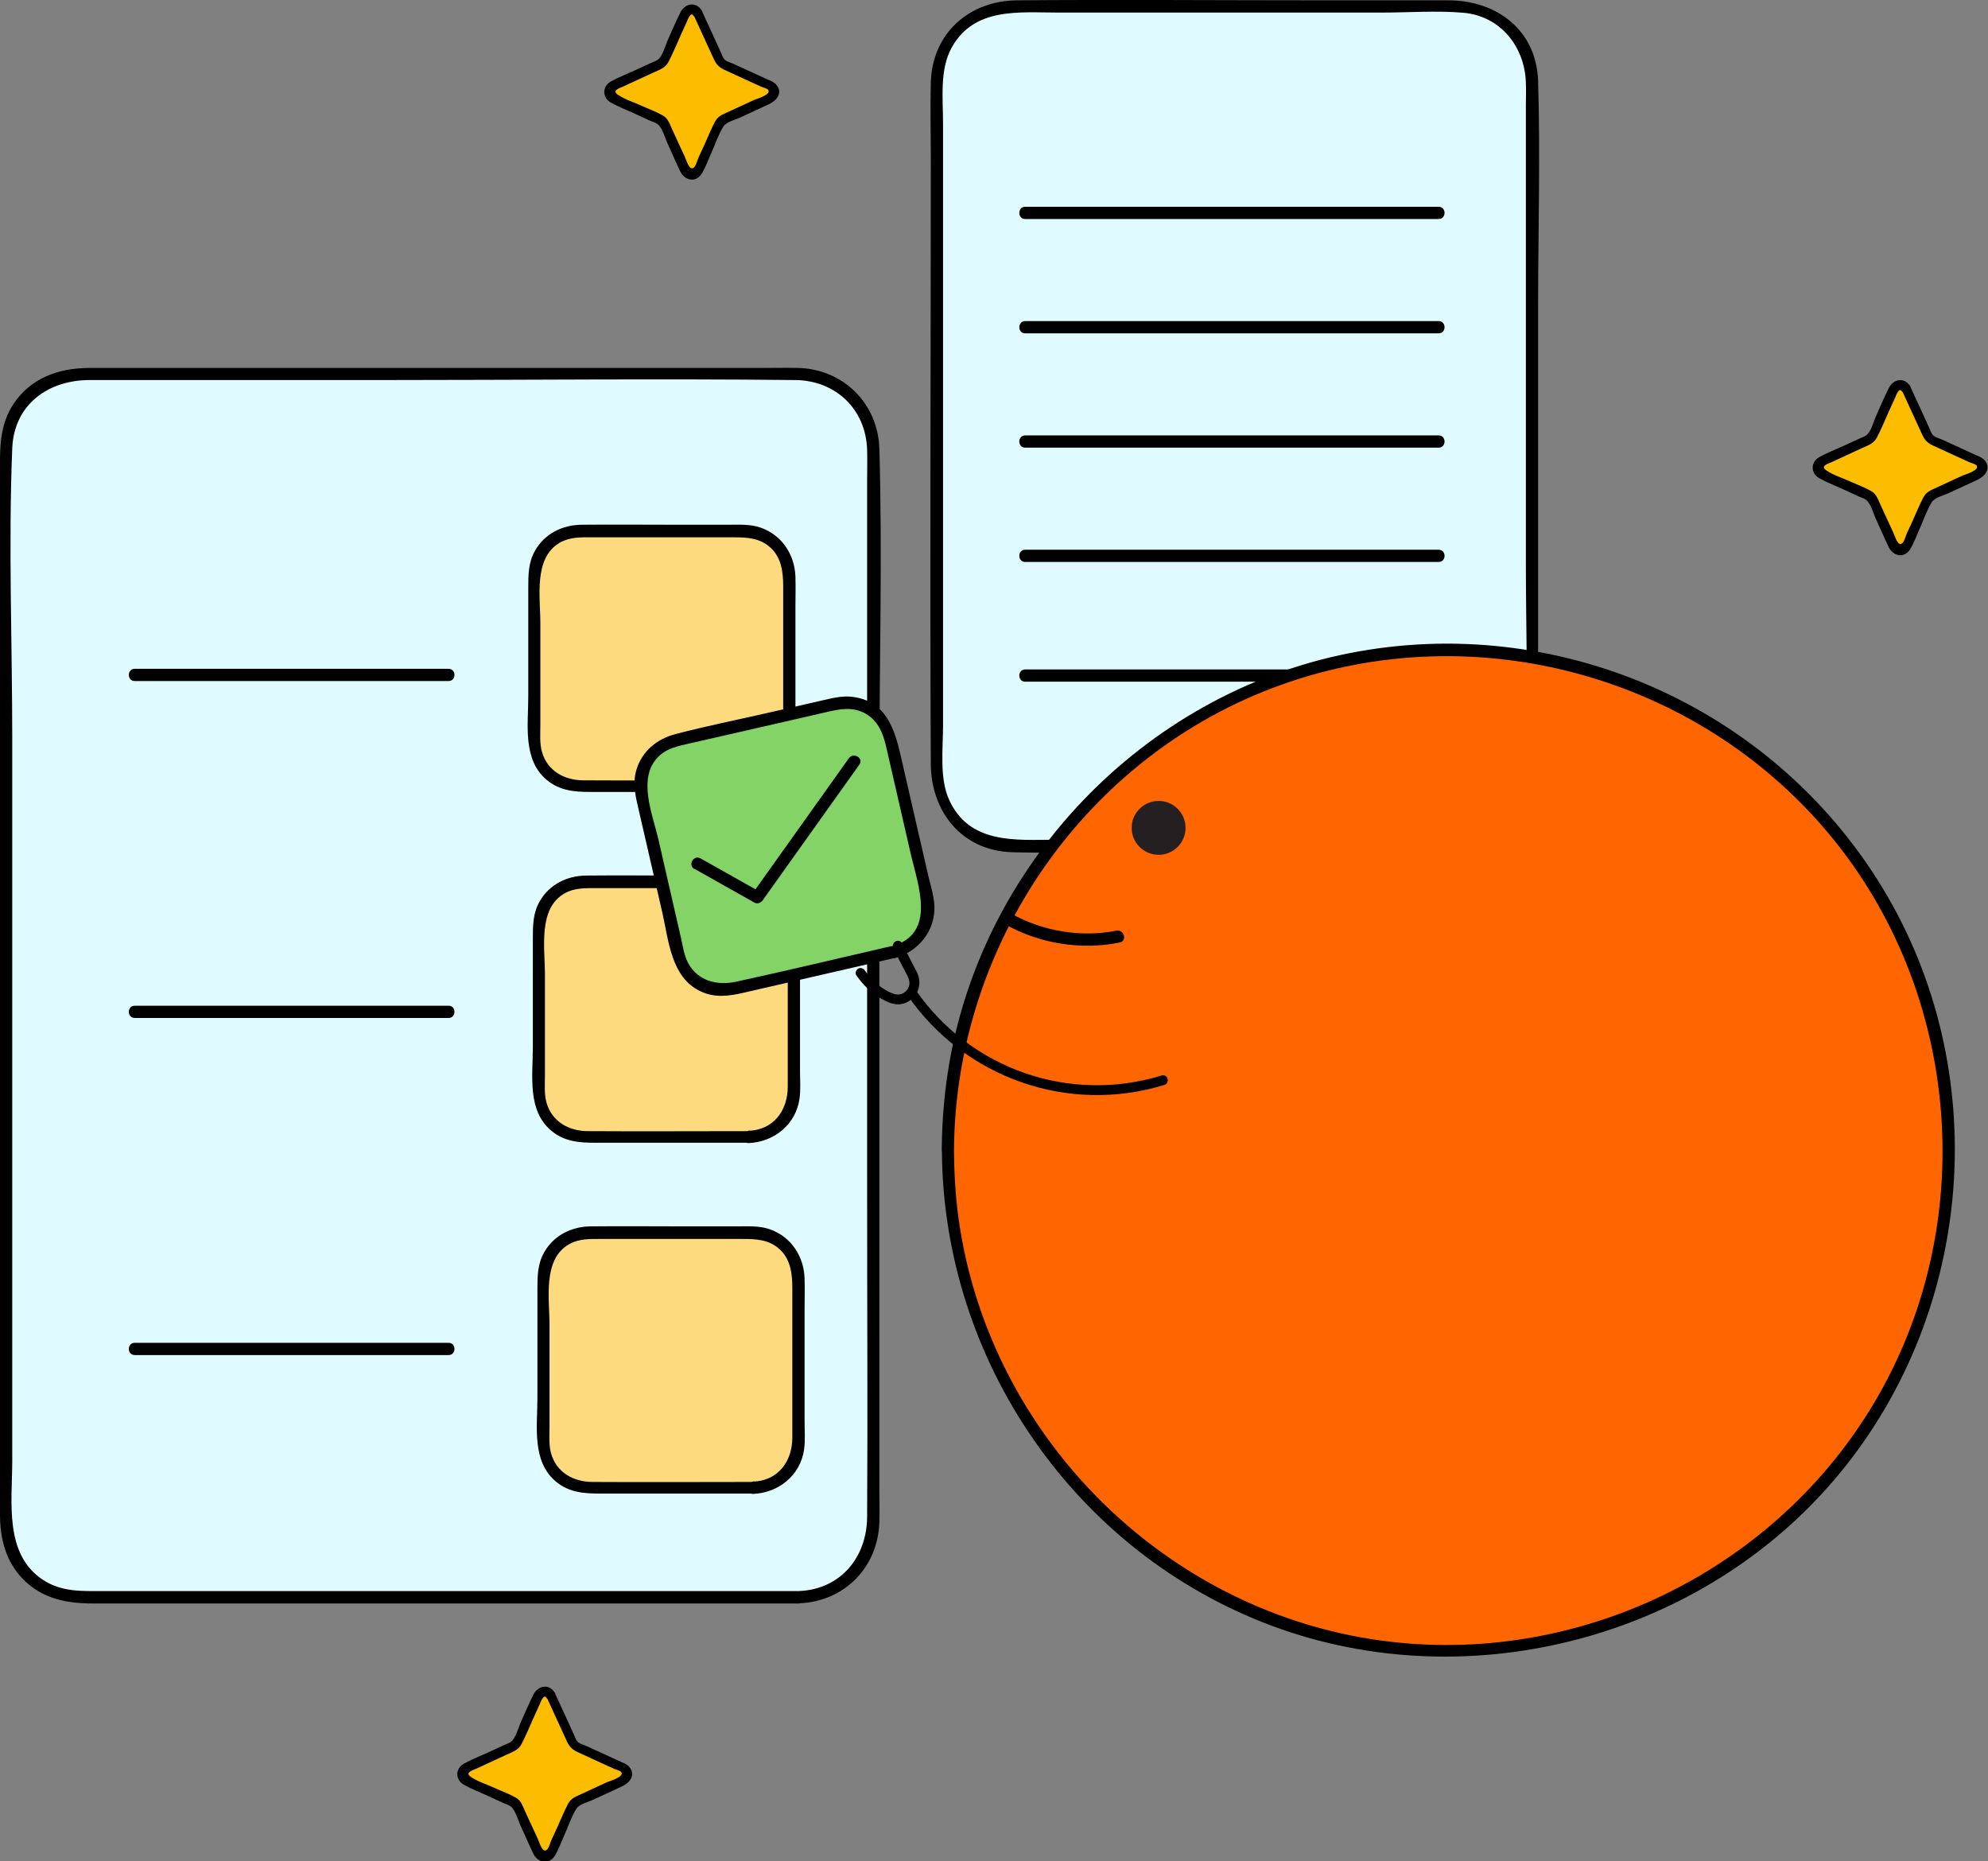 <?xml version="1.0" encoding="UTF-8"?>
<svg xmlns="http://www.w3.org/2000/svg" id="Layer_2" viewBox="0 0 121.74 113.97">
  <rect x="0" y="0" width="121.74" height="113.97" fill="#808080" stroke="none"/>
  <defs>
    <style>.cls-1{fill:#fcbc00;}.cls-2{fill:#feda7f;}.cls-3{fill:#ff6500;}.cls-4{fill:#84d366;}.cls-5{fill:#dffbff;}.cls-6{fill:#241f20;}</style>
  </defs>
  <g id="Layer_1-2">
    <g>
      <rect class="cls-5" x=".38" y="22.9" width="53.1" height="74.9" rx="4.56" ry="4.56"></rect>
      <path d="M48.92,97.42c-7.58,0-15.16,0-22.74,0-5.06,0-10.13,0-15.19,0H6.31c-1.29,0-2.52,.07-3.67-.68-2.41-1.58-1.89-4.8-1.89-7.28v-11.82c0-10.8,0-21.59,0-32.39,0-5.92-.24-11.89,0-17.8,.11-2.7,2.22-4.18,4.74-4.18H23.56c8.38,0,16.77-.09,25.15,0,2.46,.03,4.3,1.77,4.39,4.25,.02,.64,0,1.28,0,1.92,0,3.36,0,6.72,0,10.08,0,10.66,0,21.33,0,31.99s.04,14.25,0,21.37c-.01,2.46-1.62,4.44-4.18,4.54-.48,.02-.48,.77,0,.75,2.79-.1,4.86-2.21,4.93-5,.02-.67,0-1.34,0-2.01V47.2c0-6.56,.19-13.16,0-19.72-.08-2.76-2.19-4.87-4.95-4.95-.82-.02-1.64,0-2.45,0H5.46c-1.87,0-3.61,.62-4.67,2.26-.68,1.06-.79,2.22-.79,3.43V92.7c0,1.5,.34,2.92,1.45,4.03,1.18,1.18,2.67,1.45,4.24,1.45H48.92c.48,0,.48-.75,0-.75Z"></path>
    </g>
    <g>
      <rect class="cls-2" x="32.72" y="32.53" width="15.62" height="15.62" rx="2.78" ry="2.78"></rect>
      <path d="M45.56,47.78c-3.27,0-6.55,.02-9.82,0-1.17,0-2.23-.57-2.56-1.77-.14-.52-.09-1.11-.09-1.65v-6.21c0-1.57-.43-3.99,1.19-4.92,.63-.36,1.3-.33,1.99-.33h8.64c.83,0,1.61,.03,2.27,.63s.78,1.47,.78,2.34v6.65c0,.85,0,1.7,0,2.54,0,1.45-.86,2.64-2.4,2.7-.48,.02-.48,.77,0,.75,1.56-.06,2.9-1.14,3.12-2.72,.08-.57,.03-1.17,.03-1.75,0-2.28,0-4.56,0-6.84,0-.62,.02-1.25,0-1.88-.04-1.35-.82-2.55-2.12-3.01-.65-.23-1.36-.18-2.04-.18h-3.17c-1.92,0-3.85-.02-5.77,0-1.16,.01-2.24,.54-2.83,1.56-.43,.73-.43,1.51-.43,2.32v6.63c0,1.74-.36,3.89,1.15,5.13,.79,.65,1.69,.72,2.65,.72h9.41c.48,0,.48-.75,0-.75Z"></path>
    </g>
    <g>
      <rect class="cls-2" x="33" y="54.01" width="15.62" height="15.62" rx="2.78" ry="2.78"></rect>
      <path d="M45.84,69.26c-3.27,0-6.55,.02-9.82,0-1.17,0-2.23-.57-2.56-1.77-.14-.52-.09-1.11-.09-1.65v-6.21c0-1.57-.43-3.99,1.19-4.92,.63-.36,1.3-.33,1.99-.33h8.64c.83,0,1.61,.03,2.27,.63s.78,1.47,.78,2.34v6.65c0,.85,0,1.7,0,2.54,0,1.45-.86,2.64-2.4,2.7-.48,.02-.48,.77,0,.75,1.56-.06,2.9-1.14,3.12-2.72,.08-.57,.03-1.17,.03-1.75,0-2.28,0-4.56,0-6.84,0-.62,.02-1.25,0-1.88-.04-1.35-.82-2.55-2.12-3.01-.65-.23-1.36-.18-2.04-.18h-3.17c-1.92,0-3.85-.02-5.77,0-1.16,.01-2.24,.54-2.83,1.56-.43,.73-.43,1.51-.43,2.32v6.63c0,1.74-.36,3.89,1.15,5.13,.79,.65,1.69,.72,2.65,.72h9.41c.48,0,.48-.75,0-.75Z"></path>
    </g>
    <g>
      <rect class="cls-2" x="33.28" y="75.5" width="15.62" height="15.62" rx="2.78" ry="2.78"></rect>
      <path d="M46.12,90.74c-3.27,0-6.55,.02-9.82,0-1.17,0-2.23-.57-2.56-1.77-.14-.52-.09-1.11-.09-1.65v-6.21c0-1.57-.43-3.99,1.19-4.92,.63-.36,1.3-.33,1.99-.33h8.64c.83,0,1.61,.03,2.27,.63s.78,1.47,.78,2.34v6.65c0,.85,0,1.7,0,2.54,0,1.45-.86,2.64-2.4,2.7-.48,.02-.48,.77,0,.75,1.56-.06,2.9-1.14,3.12-2.72,.08-.57,.03-1.17,.03-1.75,0-2.28,0-4.56,0-6.84,0-.62,.02-1.25,0-1.88-.04-1.35-.82-2.55-2.12-3.01-.65-.23-1.36-.18-2.04-.18h-3.17c-1.92,0-3.85-.02-5.77,0-1.16,.01-2.24,.54-2.83,1.56-.43,.73-.43,1.51-.43,2.32v6.63c0,1.74-.36,3.89,1.15,5.13,.79,.65,1.69,.72,2.65,.72h9.41c.48,0,.48-.75,0-.75Z"></path>
    </g>
    <path d="M8.25,41.7H27.47c.48,0,.48-.75,0-.75H8.25c-.48,0-.48,.75,0,.75h0Z"></path>
    <path d="M8.25,62.33H27.47c.48,0,.48-.75,0-.75H8.25c-.48,0-.48,.75,0,.75h0Z"></path>
    <path d="M8.25,82.97H27.47c.48,0,.48-.75,0-.75H8.25c-.48,0-.48,.75,0,.75h0Z"></path>
    <g>
      <rect class="cls-5" x="57.38" y=".4" width="36.44" height="51.4" rx="4.56" ry="4.56"></rect>
      <path d="M89.26,51.42h-24.61c-2.46,0-5.28,.29-6.53-2.45-.6-1.33-.37-3.13-.37-4.55V7.57c0-1.49-.22-3.3,.52-4.64,1.38-2.51,4.14-2.16,6.54-2.16h19.8c1.65,0,3.35-.13,4.99,.01,2.27,.19,3.77,2.07,3.84,4.27,.02,.48,0,.96,0,1.43v6.94c0,6.99,0,13.97,0,20.96,0,4.25,.15,8.53,0,12.78-.08,2.37-1.78,4.17-4.18,4.25-.48,.02-.48,.77,0,.75,3.19-.12,4.93-2.63,4.93-5.61V18.74c0-4.58,.14-9.18,0-13.76-.09-3.13-2.53-4.96-5.5-4.96h-7.73C74.74,.02,68.51-.03,62.29,.02c-2.94,.02-5.21,2.02-5.29,5.03-.04,1.55,0,3.11,0,4.66,0,12.35-.06,24.7,0,37.05,.01,2.93,1.89,5.32,4.96,5.42,1.94,.06,3.89,0,5.83,0h21.47c.48,0,.48-.75,0-.75Z"></path>
    </g>
    <path d="M62.78,13.41h25.32c.48,0,.48-.75,0-.75h-25.32c-.48,0-.48,.75,0,.75h0Z"></path>
    <path d="M62.78,20.41h25.32c.48,0,.48-.75,0-.75h-25.32c-.48,0-.48,.75,0,.75h0Z"></path>
    <path d="M62.78,27.41h25.32c.48,0,.48-.75,0-.75h-25.32c-.48,0-.48,.75,0,.75h0Z"></path>
    <path d="M62.78,34.41h25.32c.48,0,.48-.75,0-.75h-25.32c-.48,0-.48,.75,0,.75h0Z"></path>
    <path d="M62.78,41.74h25.32c.48,0,.48-.75,0-.75h-25.32c-.48,0-.48,.75,0,.75h0Z"></path>
    <g>
      <rect class="cls-4" x="40.23" y="44" width="15.62" height="15.62" rx="2.78" ry="2.78" transform="translate(-10.37 12.06) rotate(-12.93)"></rect>
      <path d="M54.59,57.93c-3.17,.73-6.34,1.49-9.51,2.18-1.17,.25-2.37-.04-2.96-1.18-.24-.46-.31-1.05-.43-1.55l-1.37-5.98c-.35-1.51-1.29-3.72-.05-5.02,.55-.58,1.27-.7,2-.87l2.55-.58,5.8-1.33c.82-.19,1.6-.35,2.39,.1s1.08,1.24,1.27,2.08l1.48,6.45c.45,1.96,1.64,4.95-1.17,5.72-.46,.13-.27,.85,.2,.72,1.45-.4,2.5-1.68,2.43-3.22-.03-.59-.22-1.2-.36-1.77l-1.56-6.78c-.42-1.84-.79-3.93-3.08-4.23-.69-.09-1.34,.1-2.01,.25l-3.11,.71c-1.91,.44-3.84,.82-5.74,1.32-1.11,.29-2.01,1.01-2.37,2.13-.25,.78-.11,1.51,.07,2.28l1.5,6.52c.39,1.71,.53,3.95,2.32,4.81,.89,.43,1.77,.3,2.68,.09l3.39-.78,5.83-1.34c.47-.11,.27-.83-.2-.72Z"></path>
    </g>
    <path d="M42.53,53.2l3.66,2.06c.19,.11,.39,.03,.51-.13l5.18-7.27,.75-1.05c.28-.39-.37-.77-.65-.38l-5.18,7.27-.75,1.05,.51-.13-3.66-2.06c-.42-.24-.8,.41-.38,.65h0Z"></path>
    <g>
      <circle class="cls-3" cx="88.72" cy="70.45" r="30.67"></circle>
      <path d="M57.68,70.45c.07,12.86,8.15,24.62,20.24,29.11s26.43,.73,34.73-9.34c8.31-10.07,9.41-24.7,2.62-35.87s-19.96-16.87-32.67-14.35c-12.59,2.5-22.62,12.97-24.56,25.67-.24,1.58-.36,3.17-.37,4.77,0,.48,.75,.48,.75,0,.07-12.63,8.07-24.21,20.01-28.5s25.5-.56,33.58,9.13c8.14,9.76,9.24,24.04,2.69,34.94-6.55,10.91-19.6,16.67-32.07,14.11-12.17-2.5-21.8-12.51-23.82-24.78-.27-1.62-.38-3.26-.39-4.91,0-.48-.75-.48-.75,0Z"></path>
    </g>
    <g>
      <path d="M55.59,60.97c3.5,5.03,9.82,7.27,15.71,5.46,.37-.11,.21-.69-.16-.58-5.61,1.73-11.68-.37-15.03-5.18-.22-.31-.74-.02-.52,.3h0Z"></path>
      <path d="M54.69,58.06l.85,1.63c.14,.28,.23,.55,.06,.84-.11,.19-.31,.33-.53,.36-.25,.03-.48-.08-.69-.19-.58-.3-1.05-.74-1.42-1.28-.09-.13-.26-.19-.41-.11-.13,.08-.2,.28-.11,.41,.39,.55,.85,1.03,1.44,1.38,.31,.18,.65,.36,1.01,.39,.31,.03,.62-.07,.87-.26,.54-.4,.68-1.1,.39-1.7-.14-.28-.29-.56-.43-.83l-.49-.95c-.18-.34-.7-.04-.52,.3h0Z"></path>
    </g>
    <circle class="cls-6" cx="70.95" cy="50.69" r="1.65"></circle>
    <path d="M68.37,56.98c-2.15,.44-4.5,.04-6.41-1.02-.42-.24-.8,.41-.38,.65,2.09,1.17,4.63,1.58,6.99,1.1,.47-.1,.27-.82-.2-.72h0Z"></path>
    <g>
      <path class="cls-1" d="M42.75,.8l1.34,2.91c.04,.09,.11,.16,.2,.2l2.91,1.34c.32,.15,.32,.6,0,.75l-2.91,1.34c-.09,.04-.16,.11-.2,.2l-1.34,2.91c-.15,.32-.6,.32-.75,0l-1.34-2.91c-.04-.09-.11-.16-.2-.2l-2.91-1.34c-.32-.15-.32-.6,0-.75l2.91-1.34c.09-.04,.16-.11,.2-.2l1.34-2.91c.15-.32,.6-.32,.75,0Z"></path>
      <path d="M42.49,.95l1.22,2.66c.14,.31,.31,.5,.62,.65l1.52,.7,.77,.35c.09,.04,.36,.11,.42,.19,.21,.3-.7,.55-.86,.62l-1.69,.78c-.31,.14-.54,.24-.71,.56-.24,.46-.44,.95-.65,1.42l-.36,.78c-.07,.15-.14,.46-.26,.58-.29,.29-.47-.43-.56-.61l-.78-1.69c-.15-.32-.25-.69-.58-.87-.4-.23-.85-.39-1.27-.58-.47-.22-1.04-.39-1.47-.68-.41-.27,.06-.4,.33-.52l1.86-.86c.37-.17,.71-.27,.9-.65,.27-.51,.49-1.06,.73-1.59l.4-.88s.22-.63,.39-.36c.21,.33,.72,.03,.52-.3-.36-.58-1.04-.45-1.32,.12s-.52,1.12-.77,1.69c-.15,.33-.3,.97-.61,1.2-.12,.09-.31,.14-.45,.21l-.91,.42c-.5,.23-1.03,.43-1.51,.7-.54,.3-.54,.99,0,1.29,.48,.27,1.01,.47,1.51,.7l.91,.42c.14,.06,.33,.11,.45,.21,.3,.24,.45,.87,.61,1.2,.26,.56,.5,1.13,.77,1.69s.96,.71,1.32,.12c.24-.4,.4-.86,.59-1.28,.23-.51,.42-1.1,.72-1.58,.18-.29,.68-.41,.98-.54l1.8-.83c.46-.21,.9-.68,.47-1.2-.14-.17-.34-.24-.53-.32l-.98-.45-1.07-.49c-.17-.08-.41-.14-.55-.25s-.19-.3-.26-.46l-.46-1.01-.71-1.54c-.16-.35-.68-.05-.52,.3Z"></path>
    </g>
    <g>
      <path class="cls-1" d="M33.75,103.8l1.34,2.91c.04,.09,.11,.16,.2,.2l2.91,1.34c.32,.15,.32,.6,0,.75l-2.91,1.34c-.09,.04-.16,.11-.2,.2l-1.34,2.91c-.15,.32-.6,.32-.75,0l-1.34-2.91c-.04-.09-.11-.16-.2-.2l-2.91-1.34c-.32-.15-.32-.6,0-.75l2.91-1.34c.09-.04,.16-.11,.2-.2l1.34-2.91c.15-.32,.6-.32,.75,0Z"></path>
      <path d="M33.49,103.95l1.22,2.66c.14,.31,.31,.5,.62,.65l1.52,.7,.77,.35c.09,.04,.36,.11,.42,.19,.21,.3-.7,.55-.86,.62l-1.69,.78c-.31,.14-.54,.24-.71,.56-.24,.46-.44,.95-.65,1.42l-.36,.78c-.07,.15-.14,.46-.26,.58-.29,.29-.47-.43-.56-.61l-.78-1.69c-.15-.32-.25-.69-.58-.87-.4-.23-.85-.39-1.27-.58-.47-.22-1.04-.39-1.47-.68-.41-.27,.06-.4,.33-.52l1.86-.86c.37-.17,.71-.27,.9-.65,.27-.51,.49-1.06,.73-1.59l.4-.88s.22-.63,.39-.36c.21,.33,.72,.03,.52-.3-.36-.58-1.04-.45-1.32,.12s-.52,1.12-.77,1.69c-.15,.33-.3,.97-.61,1.2-.12,.09-.31,.14-.45,.21l-.91,.42c-.5,.23-1.03,.43-1.51,.7-.54,.3-.54,.99,0,1.29,.48,.27,1.01,.47,1.51,.7l.91,.42c.14,.06,.33,.11,.45,.21,.3,.24,.45,.87,.61,1.2,.26,.56,.5,1.13,.77,1.69s.96,.71,1.32,.12c.24-.4,.4-.86,.59-1.28,.23-.51,.42-1.1,.72-1.58,.18-.29,.68-.41,.98-.54l1.8-.83c.46-.21,.9-.68,.47-1.2-.14-.17-.34-.24-.53-.32l-.98-.45-1.07-.49c-.17-.08-.41-.14-.55-.25s-.19-.3-.26-.46l-.46-1.01-.71-1.54c-.16-.35-.68-.05-.52,.3Z"></path>
    </g>
    <g>
      <path class="cls-1" d="M116.75,23.8l1.34,2.91c.04,.09,.11,.16,.2,.2l2.91,1.34c.32,.15,.32,.6,0,.75l-2.91,1.34c-.09,.04-.16,.11-.2,.2l-1.34,2.91c-.15,.32-.6,.32-.75,0l-1.34-2.91c-.04-.09-.11-.16-.2-.2l-2.91-1.34c-.32-.15-.32-.6,0-.75l2.91-1.34c.09-.04,.16-.11,.2-.2l1.34-2.91c.15-.32,.6-.32,.75,0Z"></path>
      <path d="M116.49,23.95l1.22,2.66c.14,.31,.31,.5,.62,.65l1.52,.7,.77,.35c.09,.04,.36,.11,.42,.19,.21,.3-.7,.55-.86,.62l-1.69,.78c-.31,.14-.54,.24-.71,.56-.24,.46-.44,.95-.65,1.42l-.36,.78c-.07,.15-.14,.46-.26,.58-.29,.29-.47-.43-.56-.61l-.78-1.69c-.15-.32-.25-.69-.58-.87-.4-.23-.85-.39-1.27-.58-.47-.22-1.04-.39-1.47-.68-.41-.27,.06-.4,.33-.52l1.86-.86c.37-.17,.71-.27,.9-.65,.27-.51,.49-1.06,.73-1.59l.4-.88s.22-.63,.39-.36c.21,.33,.72,.03,.52-.3-.36-.58-1.04-.45-1.32,.12s-.52,1.12-.77,1.69c-.15,.33-.3,.97-.61,1.2-.12,.09-.31,.14-.45,.21l-.91,.42c-.5,.23-1.03,.43-1.51,.7-.54,.3-.54,.99,0,1.29,.48,.27,1.01,.47,1.51,.7l.91,.42c.14,.06,.33,.11,.45,.21,.3,.24,.45,.87,.61,1.2,.26,.56,.5,1.13,.77,1.69s.96,.71,1.32,.12c.24-.4,.4-.86,.59-1.28,.23-.51,.42-1.1,.72-1.58,.18-.29,.68-.41,.98-.54l1.8-.83c.46-.21,.9-.68,.47-1.2-.14-.17-.34-.24-.53-.32l-.98-.45-1.07-.49c-.17-.08-.41-.14-.55-.25s-.19-.3-.26-.46l-.46-1.01-.71-1.54c-.16-.35-.68-.05-.52,.3Z"></path>
    </g>
  </g>
</svg>
